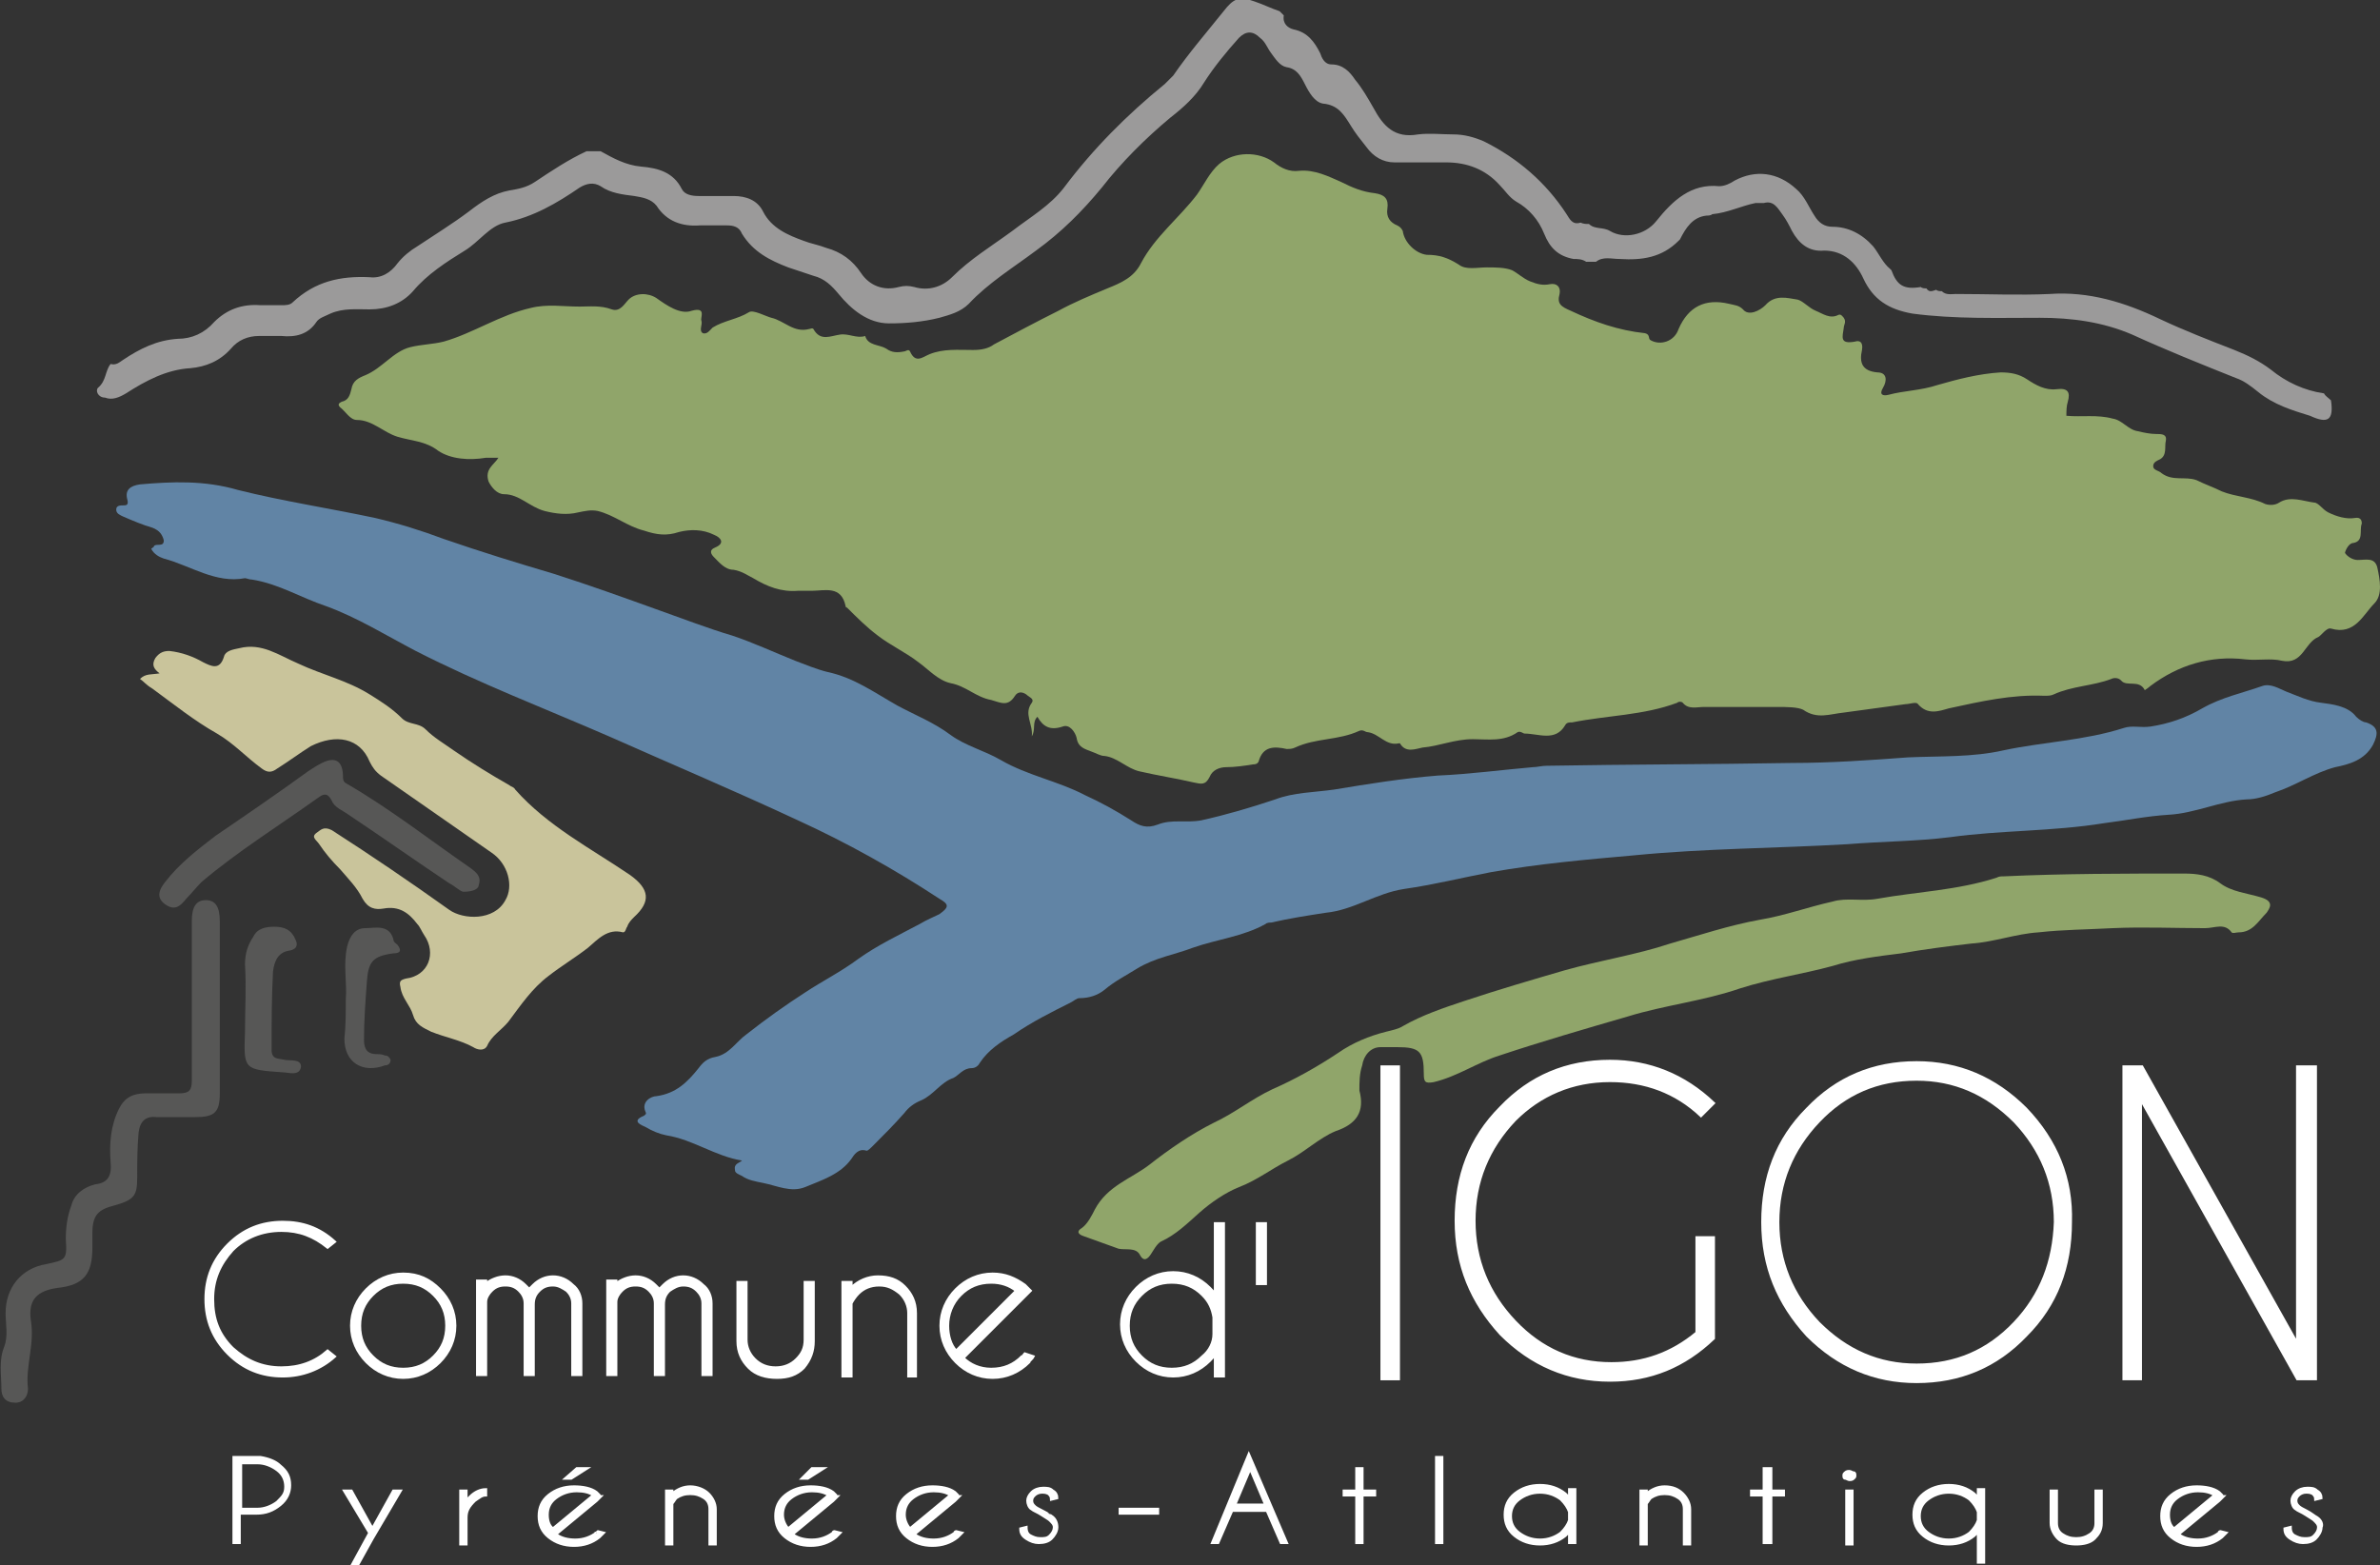 <?xml version="1.0" encoding="utf-8"?>
<!-- Generator: Adobe Illustrator 27.0.0, SVG Export Plug-In . SVG Version: 6.00 Build 0)  -->
<svg version="1.1" id="Website_Template" xmlns="http://www.w3.org/2000/svg" xmlns:xlink="http://www.w3.org/1999/xlink" x="0px"
	 y="0px" viewBox="0 0 170 111.8" style="enable-background:new 0 0 170 111.8;" xml:space="preserve">
<rect x="0" y="0" width="170" height="111.8" fill="#333333" stroke="none"/>
<style type="text/css">
	.st0{fill:#222B3E;}
	.st1{fill:#91959F;}
	.st2{fill:#C8CACF;}
	.st3{fill:#11151F;}
	.st4{fill:#E9EAEC;}
	.st5{fill:#CAC1B0;}
	.st6{fill:#E5E0D8;}
	.st7{fill:#F2EFEB;}
	.st8{fill:#656058;}
	.st9{fill:#FAF9F7;}
	.st10{fill:#6184A5;}
	.st11{fill:#B0C2D2;}
	.st12{fill:#D7E0E8;}
	.st13{fill:#304252;}
	.st14{fill:#F0F3F6;}
	.st15{fill:#A6A369;}
	.st16{fill:#D3D1B4;}
	.st17{fill:#E9E8D9;}
	.st18{fill:#535134;}
	.st19{fill:#F6F6F0;}
	.st20{fill:#B77E4B;}
	.st21{fill:#DBBFA5;}
	.st22{fill:#EDDFD2;}
	.st23{fill:#5B3F25;}
	.st24{fill:#F8F2ED;}
	.st25{fill:#873838;}
	.st26{fill:#C39C9C;}
	.st27{fill:#E1CDCD;}
	.st28{fill:#431C1C;}
	.st29{fill:#F3EBEB;}
	.st30{stroke:#000000;stroke-width:0.147;stroke-miterlimit:10;}
	.st31{fill:#565656;}
	.st32{fill:#90A56A;}
	.st33{fill:#C9C49B;}
	.st34{fill:#FFFFFF;}
	.st35{fill:#CCCCCC;}
	.st36{fill:#E6E6E6;}
	.st37{opacity:0.2;fill:#231F20;}
	.st38{fill:#243239;}
	.st39{opacity:0.2;fill:#243239;}
	.st40{opacity:0.2;}
	.st41{opacity:0.5;}
	.st42{clip-path:url(#SVGID_00000047053710644465553210000000996298019576974737_);}
	.st43{fill:#DDB385;}
	.st44{fill:#F7D7B0;}
	.st45{fill:#EDF3F3;}
	.st46{clip-path:url(#SVGID_00000055669092682158962260000006930187999305511851_);}
	.st47{opacity:0.1;}
	.st48{display:none;opacity:0.6;fill:#FFFFFF;}
	.st49{fill:#CDD1D1;}
	
		.st50{fill-rule:evenodd;clip-rule:evenodd;fill:#90A56A;stroke:#222B3E;stroke-width:1.425;stroke-linecap:round;stroke-linejoin:round;stroke-miterlimit:10;}
	
		.st51{fill-rule:evenodd;clip-rule:evenodd;fill:#FEFEFE;stroke:#222B3E;stroke-width:1.425;stroke-linecap:round;stroke-linejoin:round;stroke-miterlimit:10;}
	.st52{fill-rule:evenodd;clip-rule:evenodd;}
	.st53{fill:#C2022E;}
	.st54{fill:#FFFFFF;stroke:#FFFFFF;stroke-width:0.195;stroke-miterlimit:10;}
	.st55{fill:#9B9A9A;}
	.st56{fill:#575756;}
	.st57{fill:#3B5998;}
</style>
<g>
	<g>
		<path class="st54" d="M18.6,104.1h-1.9v6.1h0.4v-2.1h1.2c0.7,0,1.2-0.2,1.7-0.6c0.5-0.4,0.7-0.9,0.7-1.4c0-0.6-0.2-1-0.7-1.4
			C19.7,104.4,19.2,104.2,18.6,104.1z M19.8,107.3c-0.4,0.3-0.9,0.5-1.4,0.5h-1.2v-3.3h1.2c0.5,0,1,0.2,1.4,0.5
			c0.4,0.3,0.6,0.7,0.6,1.2S20.2,106.9,19.8,107.3z"/>
		<polygon class="st54" points="26.6,109.2 25.1,106.5 24.6,106.5 26.4,109.5 25.2,111.7 25.6,111.7 26.6,109.9 26.6,109.9 
			28.6,106.5 28.1,106.5 		"/>
		<path class="st54" d="M33.3,107.2v-0.7h-0.4v3.8h0.4v-1.9c0-0.5,0.2-0.8,0.6-1.2c0.3-0.2,0.5-0.4,0.8-0.4v-0.4
			c-0.4,0-0.8,0.2-1.1,0.5C33.5,107,33.4,107.1,33.3,107.2z"/>
		<path class="st54" d="M42.6,109.5c-0.4,0.3-0.9,0.5-1.5,0.5c-0.5,0-1-0.1-1.4-0.4l2.9-2.4l0.3-0.3c0,0-0.1,0-0.1-0.1
			c-0.1-0.1-0.1-0.1-0.2-0.2c-0.4-0.3-1-0.4-1.6-0.4c-0.7,0-1.3,0.2-1.8,0.6c-0.5,0.4-0.7,0.9-0.7,1.5c0,0.6,0.2,1.1,0.7,1.5
			c0.5,0.4,1.1,0.6,1.8,0.6c0.7,0,1.3-0.2,1.8-0.6c0.1-0.1,0.2-0.2,0.3-0.3l-0.4-0.1C42.7,109.4,42.7,109.4,42.6,109.5z M39.1,108.2
			c0-0.5,0.2-0.9,0.6-1.2s0.9-0.5,1.5-0.5c0.5,0,0.9,0.1,1.2,0.3l-2.9,2.4C39.2,109,39.1,108.6,39.1,108.2z"/>
		<polygon class="st54" points="40.4,105.6 40.8,105.6 41.9,104.9 41.2,104.9 		"/>
		<path class="st54" d="M49.3,106.2c-0.5,0-0.9,0.2-1.3,0.5v-0.2h-0.4v3.8H48v-2.9c0.1-0.1,0.2-0.3,0.3-0.4c0.3-0.2,0.6-0.3,1-0.3
			s0.7,0.1,1,0.3c0.3,0.2,0.4,0.5,0.4,0.8v2.5h0.4v-2.5c0-0.4-0.2-0.8-0.5-1.1S49.8,106.2,49.3,106.2z"/>
		<polygon class="st54" points="57.3,105.6 57.7,105.6 58.8,104.9 58,104.9 		"/>
		<path class="st54" d="M59.5,109.5c-0.4,0.3-0.9,0.5-1.5,0.5c-0.5,0-1-0.1-1.4-0.4l2.9-2.4l0.3-0.3c0,0-0.1,0-0.1-0.1
			c-0.1-0.1-0.1-0.1-0.2-0.2c-0.4-0.3-1-0.4-1.6-0.4c-0.7,0-1.3,0.2-1.8,0.6c-0.5,0.4-0.7,0.9-0.7,1.5c0,0.6,0.2,1.1,0.7,1.5
			c0.5,0.4,1.1,0.6,1.8,0.6c0.7,0,1.3-0.2,1.8-0.6c0.1-0.1,0.2-0.2,0.3-0.3l-0.4-0.1C59.6,109.4,59.5,109.4,59.5,109.5z M55.9,108.2
			c0-0.5,0.2-0.9,0.6-1.2s0.9-0.5,1.5-0.5c0.5,0,0.9,0.1,1.2,0.3l-2.9,2.4C56.1,109,55.9,108.6,55.9,108.2z"/>
		<path class="st54" d="M68.2,109.5c-0.4,0.3-0.9,0.5-1.5,0.5c-0.5,0-1-0.1-1.4-0.4l2.9-2.4l0.3-0.3c0,0-0.1,0-0.1-0.1
			c-0.1-0.1-0.1-0.1-0.2-0.2c-0.4-0.3-1-0.4-1.6-0.4c-0.7,0-1.3,0.2-1.8,0.6c-0.5,0.4-0.7,0.9-0.7,1.5c0,0.6,0.2,1.1,0.7,1.5
			c0.5,0.4,1.1,0.6,1.8,0.6c0.7,0,1.3-0.2,1.8-0.6c0.1-0.1,0.2-0.2,0.3-0.3l-0.4-0.1C68.3,109.4,68.2,109.4,68.2,109.5z M64.6,108.2
			c0-0.5,0.2-0.9,0.6-1.2s0.9-0.5,1.5-0.5c0.5,0,0.9,0.1,1.2,0.3l-2.9,2.4C64.8,109,64.6,108.6,64.6,108.2z"/>
		<path class="st54" d="M74.4,107.9c-0.2-0.1-0.4-0.2-0.5-0.3c-0.1-0.1-0.2-0.2-0.2-0.4c0-0.2,0.1-0.3,0.2-0.4s0.3-0.2,0.5-0.2
			c0.2,0,0.3,0,0.5,0.1c0.1,0.1,0.2,0.2,0.2,0.4l0.4-0.1v0c0-0.2-0.1-0.4-0.3-0.5c-0.2-0.2-0.4-0.2-0.7-0.2c-0.3,0-0.6,0.1-0.8,0.3
			c-0.2,0.2-0.3,0.4-0.3,0.6c0,0.2,0.1,0.5,0.3,0.6c0.1,0.1,0.4,0.2,0.7,0.4c0.3,0.2,0.5,0.3,0.6,0.4c0.2,0.2,0.3,0.3,0.3,0.5
			c0,0.2-0.1,0.4-0.3,0.6s-0.4,0.2-0.7,0.2c-0.3,0-0.5-0.1-0.7-0.2s-0.3-0.3-0.3-0.6l-0.4,0.1c0,0.3,0.1,0.5,0.4,0.7
			s0.6,0.3,0.9,0.3c0.4,0,0.7-0.1,0.9-0.3s0.4-0.5,0.4-0.8c0-0.3-0.1-0.6-0.4-0.8C75.1,108.3,74.8,108.1,74.4,107.9z"/>
		<rect x="80" y="107.8" class="st54" width="2.7" height="0.3"/>
		<path class="st54" d="M86.6,110.2H87l1-2.3h2.5l1,2.3h0.4l-2.7-6.3L86.6,110.2z M88.2,107.5l1.1-2.6l1.1,2.6H88.2z"/>
		<polygon class="st54" points="97.3,104.9 96.9,104.9 96.9,106.5 96,106.5 96,106.8 96.9,106.8 96.9,110.2 97.3,110.2 97.3,106.8 
			98.2,106.8 98.2,106.5 97.3,106.5 		"/>
		<rect x="102.6" y="104.1" class="st54" width="0.4" height="6.1"/>
		<path class="st54" d="M112.1,107c-0.1-0.1-0.2-0.2-0.3-0.3c-0.5-0.4-1.1-0.6-1.8-0.6c-0.7,0-1.3,0.2-1.8,0.6
			c-0.5,0.4-0.7,0.9-0.7,1.5c0,0.6,0.2,1.1,0.7,1.5c0.5,0.4,1.1,0.6,1.8,0.6c0.7,0,1.3-0.2,1.8-0.6c0.1-0.1,0.2-0.2,0.3-0.3v0.8h0.4
			v-3.8h-0.4V107z M112.1,108.6c-0.1,0.3-0.3,0.6-0.6,0.9c-0.4,0.3-0.9,0.5-1.5,0.5s-1.1-0.2-1.5-0.5s-0.6-0.7-0.6-1.2
			s0.2-0.9,0.6-1.2c0.4-0.3,0.9-0.5,1.5-0.5s1.1,0.2,1.5,0.5c0.3,0.3,0.5,0.6,0.6,0.9V108.6z"/>
		<path class="st54" d="M118.9,106.2c-0.5,0-0.9,0.2-1.3,0.5v-0.2h-0.4v3.8h0.4v-2.9c0.1-0.1,0.2-0.3,0.3-0.4c0.3-0.2,0.6-0.3,1-0.3
			s0.7,0.1,1,0.3c0.3,0.2,0.4,0.5,0.4,0.8v2.5h0.4v-2.5c0-0.4-0.2-0.8-0.5-1.1S119.5,106.2,118.9,106.2z"/>
		<polygon class="st54" points="126.5,104.9 126,104.9 126,106.5 125.1,106.5 125.1,106.8 126,106.8 126,110.2 126.5,110.2 
			126.5,106.8 127.4,106.8 127.4,106.5 126.5,106.5 		"/>
		<rect x="131.9" y="106.5" class="st54" width="0.4" height="3.8"/>
		<path class="st54" d="M132.1,105.1c-0.1,0-0.2,0-0.3,0.1s-0.1,0.1-0.1,0.2c0,0.1,0,0.2,0.1,0.2s0.2,0.1,0.3,0.1
			c0.1,0,0.2,0,0.3-0.1s0.1-0.1,0.1-0.2c0-0.1,0-0.2-0.1-0.2S132.2,105.1,132.1,105.1z"/>
		<path class="st54" d="M141.3,107c-0.1-0.1-0.2-0.2-0.3-0.3c-0.5-0.4-1.1-0.6-1.8-0.6c-0.7,0-1.3,0.2-1.8,0.6
			c-0.5,0.4-0.7,0.9-0.7,1.5c0,0.6,0.2,1.1,0.7,1.5c0.5,0.4,1.1,0.6,1.8,0.6c0.7,0,1.3-0.2,1.8-0.6c0.1-0.1,0.2-0.2,0.3-0.3v2.2h0.4
			v-5.2h-0.4V107z M141.3,108.6c-0.1,0.3-0.3,0.6-0.6,0.9c-0.4,0.3-0.9,0.5-1.5,0.5c-0.6,0-1.1-0.2-1.5-0.5
			c-0.4-0.3-0.6-0.7-0.6-1.2s0.2-0.9,0.6-1.2c0.4-0.3,0.9-0.5,1.5-0.5c0.6,0,1.1,0.2,1.5,0.5c0.3,0.3,0.5,0.6,0.6,0.9V108.6z"/>
		<path class="st54" d="M149.7,108.8c0,0.3-0.1,0.6-0.4,0.8c-0.3,0.2-0.6,0.3-1,0.3c-0.4,0-0.7-0.1-1-0.3c-0.3-0.2-0.4-0.5-0.4-0.8
			v-2.3h-0.4v2.3c0,0.4,0.2,0.8,0.5,1.1c0.3,0.3,0.8,0.4,1.3,0.4c0.5,0,1-0.1,1.3-0.4c0.3-0.3,0.5-0.6,0.5-1.1v-2.3h-0.4V108.8z"/>
		<path class="st54" d="M158.5,109.5c-0.4,0.3-0.9,0.5-1.5,0.5c-0.5,0-1-0.1-1.4-0.4l2.9-2.4l0.3-0.3c0,0-0.1,0-0.1-0.1
			c-0.1-0.1-0.1-0.1-0.2-0.2c-0.4-0.3-1-0.4-1.6-0.4c-0.7,0-1.3,0.2-1.8,0.6c-0.5,0.4-0.7,0.9-0.7,1.5c0,0.6,0.2,1.1,0.7,1.5
			c0.5,0.4,1.1,0.6,1.8,0.6c0.7,0,1.3-0.2,1.8-0.6c0.1-0.1,0.2-0.2,0.3-0.3l-0.4-0.1C158.6,109.4,158.5,109.4,158.5,109.5z
			 M154.9,108.2c0-0.5,0.2-0.9,0.6-1.2s0.9-0.5,1.5-0.5c0.5,0,0.9,0.1,1.2,0.3l-2.9,2.4C155,109,154.9,108.6,154.9,108.2z"/>
		<path class="st54" d="M165.5,108.4c-0.2-0.1-0.4-0.3-0.8-0.5c-0.2-0.1-0.4-0.2-0.5-0.3c-0.1-0.1-0.2-0.2-0.2-0.4
			c0-0.2,0.1-0.3,0.2-0.4s0.3-0.2,0.5-0.2c0.2,0,0.3,0,0.5,0.1c0.1,0.1,0.2,0.2,0.2,0.4l0.4-0.1v0c0-0.2-0.1-0.4-0.3-0.5
			c-0.2-0.2-0.4-0.2-0.7-0.2c-0.3,0-0.6,0.1-0.8,0.3c-0.2,0.2-0.3,0.4-0.3,0.6c0,0.2,0.1,0.5,0.3,0.6c0.1,0.1,0.4,0.2,0.7,0.4
			c0.3,0.2,0.5,0.3,0.6,0.4c0.2,0.2,0.3,0.3,0.3,0.5c0,0.2-0.1,0.4-0.3,0.6s-0.4,0.2-0.7,0.2c-0.3,0-0.5-0.1-0.7-0.2
			s-0.3-0.3-0.3-0.6l-0.4,0.1c0,0.3,0.1,0.5,0.4,0.7s0.6,0.3,0.9,0.3c0.4,0,0.7-0.1,0.9-0.3s0.4-0.5,0.4-0.8
			C165.9,108.9,165.8,108.6,165.5,108.4z"/>
		<path class="st54" d="M20.1,87.9c1.3,0,2.3,0.4,3.3,1.2l0.5-0.4c-1.1-1-2.3-1.4-3.7-1.4c-1.5,0-2.8,0.5-3.9,1.6
			c-1.1,1.1-1.6,2.4-1.6,3.9c0,1.5,0.5,2.8,1.6,3.9c1.1,1.1,2.4,1.6,3.9,1.6c1.4,0,2.7-0.5,3.7-1.4l-0.5-0.4c-0.9,0.8-2,1.2-3.3,1.2
			c-1.4,0-2.5-0.5-3.5-1.4c-1-1-1.4-2.1-1.4-3.5c0-1.4,0.5-2.5,1.4-3.5C17.5,88.4,18.7,87.9,20.1,87.9z"/>
		<path class="st54" d="M28.8,91c-1,0-1.9,0.4-2.6,1.1c-0.7,0.7-1.1,1.6-1.1,2.6c0,1,0.4,1.9,1.1,2.6c0.7,0.7,1.6,1.1,2.6,1.1
			c1,0,1.9-0.4,2.6-1.1s1.1-1.6,1.1-2.6c0-1-0.4-1.9-1.1-2.6C30.7,91.4,29.9,91,28.8,91z M31,96.9c-0.6,0.6-1.3,0.9-2.2,0.9
			c-0.9,0-1.6-0.3-2.2-0.9s-0.9-1.3-0.9-2.2s0.3-1.6,0.9-2.2s1.3-0.9,2.2-0.9c0.9,0,1.6,0.3,2.2,0.9s0.9,1.3,0.9,2.2
			S31.6,96.3,31,96.9z"/>
		<path class="st54" d="M40.5,92.2c0.2,0.2,0.4,0.5,0.4,0.9h0v5.1h0.6v-5.1c0-0.5-0.2-1-0.6-1.3c-0.4-0.4-0.9-0.6-1.4-0.6
			s-1,0.2-1.4,0.6c-0.1,0.1-0.2,0.2-0.3,0.3c-0.1-0.1-0.2-0.2-0.3-0.3c-0.4-0.4-0.9-0.6-1.4-0.6c-0.5,0-1,0.2-1.4,0.5v-0.2h-0.6v6.7
			h0.6v-5.2c0-0.3,0.2-0.6,0.4-0.8c0.3-0.3,0.6-0.4,1-0.4s0.7,0.1,1,0.4c0.2,0.2,0.4,0.5,0.4,0.9h0v5.1h0.6v-5c0-0.4,0.1-0.7,0.4-1
			c0.3-0.3,0.6-0.4,1-0.4S40.2,92,40.5,92.2z"/>
		<path class="st54" d="M48.8,91.8c0.4,0,0.7,0.1,1,0.4c0.2,0.2,0.4,0.5,0.4,0.9h0v5.1h0.6v-5.1c0-0.5-0.2-1-0.6-1.3
			c-0.4-0.4-0.9-0.6-1.4-0.6s-1,0.2-1.4,0.6c-0.1,0.1-0.2,0.2-0.3,0.3c-0.1-0.1-0.2-0.2-0.3-0.3c-0.4-0.4-0.9-0.6-1.4-0.6
			c-0.5,0-1,0.2-1.4,0.5v-0.2h-0.6v6.7h0.6v-5.2c0-0.3,0.2-0.6,0.4-0.8c0.3-0.3,0.6-0.4,1-0.4s0.7,0.1,1,0.4
			c0.2,0.2,0.4,0.5,0.4,0.9h0v5.1h0.6v-5c0-0.4,0.1-0.7,0.4-1C48.1,92,48.4,91.8,48.8,91.8z"/>
		<path class="st54" d="M58.1,95.8v-4.2h-0.6v4.1c0,0.6-0.2,1-0.6,1.4c-0.4,0.4-0.9,0.6-1.5,0.6c-0.6,0-1.1-0.2-1.5-0.6
			c-0.4-0.4-0.6-0.9-0.6-1.4v-4.1h-0.6v4.2c0,0.8,0.3,1.4,0.8,1.9c0.5,0.5,1.2,0.7,2,0.7c0.8,0,1.4-0.2,1.9-0.7
			C57.9,97.1,58.1,96.5,58.1,95.8z"/>
		<path class="st54" d="M64.8,98.3h0.6v-4.5c0-0.8-0.3-1.4-0.8-1.9c-0.5-0.5-1.1-0.7-1.9-0.7c-0.7,0-1.4,0.3-1.9,0.8v-0.4h-0.6v6.7
			h0.6v-5.2c0.1-0.2,0.3-0.5,0.5-0.7c0.4-0.4,0.9-0.6,1.5-0.6s1,0.2,1.5,0.6c0.4,0.4,0.6,0.9,0.6,1.4V98.3z"/>
		<path class="st54" d="M73.8,96.9l-0.6-0.2c-0.1,0.1-0.1,0.2-0.2,0.2c-0.6,0.6-1.3,0.9-2.2,0.9c-0.8,0-1.5-0.3-2-0.8l4.3-4.3
			l0.5-0.5c0,0-0.1-0.1-0.1-0.1c-0.1-0.1-0.2-0.2-0.3-0.3c-0.7-0.5-1.4-0.8-2.3-0.8c-1,0-1.9,0.4-2.6,1.1c-0.7,0.7-1.1,1.6-1.1,2.6
			c0,1,0.4,1.9,1.1,2.6c0.7,0.7,1.6,1.1,2.6,1.1c1,0,1.9-0.4,2.6-1.1C73.5,97.2,73.7,97.1,73.8,96.9z M67.7,94.7
			c0-0.8,0.3-1.6,0.9-2.2c0.6-0.6,1.3-0.9,2.2-0.9c0.7,0,1.3,0.2,1.8,0.6l-4.3,4.3C67.9,96.1,67.7,95.4,67.7,94.7z"/>
		<path class="st54" d="M86.8,98.3h0.6V87.4h-0.6v5.1c-0.1-0.2-0.2-0.3-0.4-0.5c-0.7-0.7-1.6-1.1-2.6-1.1c-1,0-1.9,0.4-2.6,1.1
			c-0.7,0.7-1.1,1.6-1.1,2.6c0,1,0.4,1.9,1.1,2.6c0.7,0.7,1.6,1.1,2.6,1.1c1,0,1.9-0.4,2.6-1.1c0.1-0.1,0.3-0.3,0.4-0.5V98.3z
			 M85.9,96.9c-0.6,0.6-1.3,0.9-2.2,0.9c-0.9,0-1.6-0.3-2.2-0.9s-0.9-1.3-0.9-2.2s0.3-1.6,0.9-2.2s1.3-0.9,2.2-0.9
			c0.9,0,1.6,0.3,2.2,0.9c0.5,0.5,0.7,1,0.8,1.6v1.2C86.7,95.9,86.4,96.5,85.9,96.9z"/>
		<rect x="98.7" y="76.2" class="st54" width="1.2" height="22.3"/>
		<path class="st54" d="M115,77.2c2.5,0,4.7,0.8,6.5,2.5l0.9-0.9c-2.1-2-4.6-3-7.4-3c-3.1,0-5.7,1.1-7.8,3.3
			c-2.2,2.2-3.2,4.9-3.2,8.1c0,3.2,1.1,5.8,3.2,8.1c2.2,2.2,4.8,3.3,7.8,3.3c2.9,0,5.3-1,7.4-3v-7.2h-1.2v6.8
			c-1.8,1.5-3.8,2.2-6.1,2.2c-2.7,0-5-1-6.9-3c-1.9-2-2.9-4.4-2.9-7.2c0-2.8,1-5.2,2.9-7.2C110,78.2,112.3,77.2,115,77.2z"/>
		<path class="st54" d="M144.7,79.2c-2.2-2.2-4.8-3.3-7.8-3.3c-3.1,0-5.7,1.1-7.8,3.3c-2.2,2.2-3.2,4.9-3.2,8.1
			c0,3.2,1.1,5.8,3.2,8.1c2.2,2.2,4.8,3.3,7.8,3.3c3.1,0,5.7-1.1,7.8-3.3c2.2-2.2,3.2-4.9,3.2-8.1C148,84.2,146.9,81.5,144.7,79.2z
			 M143.9,94.5c-1.9,2-4.2,3-7,3c-2.7,0-5-1-7-3c-1.9-2-2.9-4.4-2.9-7.2c0-2.8,1-5.2,2.9-7.2c1.9-2,4.2-3,7-3c2.7,0,5,1,7,3
			c1.9,2,2.9,4.4,2.9,7.2C146.7,90.1,145.8,92.5,143.9,94.5z"/>
		<polygon class="st54" points="165.4,98.5 165.4,76.2 164.1,76.2 164.1,96 153,76.2 151.7,76.2 151.7,98.5 152.9,98.5 152.9,78.5 
			164.1,98.5 		"/>
		<rect x="89.8" y="87.4" class="st54" width="0.6" height="4.3"/>
	</g>
	<g>
		<path class="st55" d="M166.5,28.6c-0.2-0.2-0.4-0.3-0.5-0.5c-1.4-0.2-2.7-0.8-3.8-1.7c-0.8-0.6-1.6-1-2.6-1.4
			c-1.8-0.7-3.6-1.4-5.3-2.2c-2.5-1.2-5.1-2-7.9-1.8c-2.2,0.1-4.4,0-6.7,0c-0.3,0-0.7,0.1-1-0.2c-0.1,0-0.3,0-0.4-0.1
			c-0.3,0.1-0.5,0.2-0.7-0.1c-0.1,0-0.3,0-0.4-0.1c-1.2,0.2-1.7-0.1-2.1-1.2c0,0-0.1-0.1-0.1-0.1c-0.5-0.4-0.8-1.1-1.2-1.6
			c-0.8-0.9-1.8-1.4-2.9-1.4c-0.6,0-1-0.3-1.3-0.8c-0.4-0.6-0.7-1.4-1.3-1.9c-1.3-1.2-2.9-1.4-4.4-0.6c-0.3,0.2-0.7,0.4-1.1,0.4
			c-2-0.2-3.3,1-4.5,2.5c-0.8,1-2.3,1.3-3.3,0.7c-0.5-0.3-1.1-0.1-1.5-0.5c-0.2,0-0.4,0-0.6-0.1c-0.6,0.2-0.8-0.3-1-0.6
			c-1.5-2.3-3.5-4-5.9-5.2c-0.7-0.3-1.4-0.5-2.2-0.5c-0.8,0-1.7-0.1-2.5,0c-1.7,0.3-2.5-0.6-3.2-1.9c-0.4-0.7-0.8-1.4-1.3-2
			c-0.4-0.6-0.9-1.1-1.7-1.1c-0.5,0-0.7-0.5-0.8-0.8c-0.4-0.8-0.9-1.5-1.9-1.7c-0.4-0.1-0.8-0.4-0.7-1c-0.1-0.1-0.2-0.2-0.3-0.3
			c-0.6-0.2-1.2-0.5-1.8-0.7c-1.1-0.4-1.5-0.2-2.2,0.7c-1.2,1.5-2.5,3-3.6,4.6c-0.2,0.2-0.4,0.4-0.6,0.6c-2.7,2.2-5.1,4.6-7.2,7.4
			c-1,1.3-2.4,2.1-3.7,3.1c-1.5,1.1-3,2-4.3,3.3c-0.7,0.7-1.7,1-2.7,0.7c-0.4-0.1-0.7-0.1-1.1,0c-1.1,0.3-2.1-0.1-2.7-1
			c-0.6-0.9-1.4-1.5-2.5-1.8c-0.5-0.2-1.1-0.3-1.6-0.5c-1.1-0.4-2.3-0.9-2.9-2.1c-0.4-0.8-1.2-1.1-2.1-1.1c-0.8,0-1.7,0-2.5,0
			c-0.5,0-1-0.1-1.2-0.5c-0.6-1.2-1.7-1.5-2.9-1.6c-1.1-0.1-2-0.6-2.9-1.1c-0.3,0-0.7,0-1,0c-1.3,0.6-2.5,1.4-3.7,2.2
			c-0.6,0.4-1.2,0.5-1.8,0.6c-1.1,0.2-2,0.8-2.9,1.5c-1.2,0.9-2.5,1.7-3.7,2.5c-0.5,0.3-1,0.7-1.4,1.2c-0.5,0.7-1.2,1.1-2,1
			c-2.1-0.1-3.9,0.3-5.5,1.8c-0.2,0.2-0.5,0.2-0.8,0.2c-0.5,0-1,0-1.5,0c-1.3-0.1-2.4,0.3-3.3,1.2c-0.7,0.8-1.6,1.2-2.6,1.2
			c-1.5,0.1-2.7,0.7-3.9,1.5c-0.3,0.2-0.5,0.4-0.9,0.3c-0.4,0.5-0.3,1.2-0.9,1.7c-0.2,0.2,0,0.7,0.5,0.7C8,28.6,8.5,28.4,9,28.1
			c1.4-0.9,2.9-1.7,4.6-1.8c1.1-0.1,2.1-0.5,2.9-1.4c0.5-0.6,1.2-0.9,2-0.9c0.5,0,1.1,0,1.6,0c1,0.1,1.9-0.1,2.5-1
			c0.2-0.3,0.6-0.4,1-0.6c0.9-0.4,1.9-0.3,2.8-0.3c1.2,0,2.3-0.4,3.1-1.3c1-1.2,2.4-2.1,3.7-2.9c1-0.6,1.8-1.8,2.9-2
			c2-0.4,3.7-1.4,5.3-2.5c0.5-0.3,1-0.4,1.5-0.1c0.7,0.5,1.6,0.6,2.4,0.7c0.6,0.1,1.2,0.2,1.6,0.7c0.7,1.1,1.8,1.5,3.1,1.4
			c0.6,0,1.2,0,1.9,0c0.5,0,0.9,0.1,1.1,0.6c0.8,1.3,2,1.9,3.3,2.4c0.6,0.2,1.2,0.4,1.8,0.6c0.8,0.2,1.3,0.7,1.8,1.3
			c0.9,1.1,2.1,2.1,3.6,2.1c1.2,0,2.4-0.1,3.6-0.4c0.7-0.2,1.5-0.4,2.1-1c1.4-1.5,3.2-2.6,4.8-3.8c1.8-1.3,3.3-2.8,4.7-4.5
			c1.4-1.8,3.1-3.5,4.9-5c0.9-0.7,1.8-1.5,2.4-2.5c0.7-1.1,1.6-2.2,2.5-3.2C89,2.2,89.5,2.2,90,2.7c0.4,0.3,0.5,0.7,0.8,1.1
			c0.3,0.4,0.6,0.9,1.1,1c0.7,0.1,1,0.6,1.3,1.2c0.3,0.6,0.7,1.3,1.3,1.4C95.6,7.5,96,8.2,96.5,9c0.3,0.5,0.7,1,1.1,1.5
			c0.5,0.7,1.2,1.1,2,1.1c1.2,0,2.4,0,3.7,0c1.5,0,2.8,0.5,3.8,1.6c0.4,0.4,0.7,0.9,1.2,1.2c0.9,0.5,1.6,1.3,2,2.3
			c0.4,1,1,1.6,2.1,1.8c0.3,0,0.6,0,0.9,0.2c0.2,0,0.5,0,0.7,0c0.5-0.4,1.1-0.2,1.7-0.2c1.6,0.1,3-0.1,4.2-1.3c0,0,0.1-0.1,0.1-0.1
			c0.4-0.8,0.9-1.6,1.9-1.7c0.1,0,0.3,0,0.4-0.1c1.1-0.1,2.1-0.6,3.1-0.8c0.2,0,0.4,0,0.6,0c0.7-0.2,1,0.4,1.3,0.8
			c0.3,0.4,0.5,0.8,0.7,1.2c0.5,0.9,1.2,1.5,2.3,1.4c1.4,0,2.3,0.9,2.8,2c0.7,1.5,1.8,2.2,3.5,2.5c3,0.4,6.1,0.3,9.1,0.3
			c2.3,0,4.5,0.3,6.6,1.2c2.4,1.1,4.9,2.1,7.4,3.1c0.6,0.2,1.1,0.6,1.6,1c1.1,0.9,2.4,1.3,3.7,1.7C166.3,30.3,166.7,30,166.5,28.6z"
			/>
		<path class="st10" d="M53,82.9c-1.9-0.3-3.5-1.5-5.4-1.8c-0.5-0.1-1-0.3-1.5-0.6c-0.2-0.1-1.1-0.4-0.1-0.8
			c0.1-0.1,0.2-0.1,0.1-0.3c-0.3-0.7,0.4-1.1,0.8-1.1c1.4-0.2,2.2-1,3-2c0.3-0.4,0.6-0.7,1.2-0.8c1-0.2,1.5-1.1,2.2-1.6
			c1.4-1.1,2.8-2.1,4.2-3c1.2-0.8,2.6-1.5,3.8-2.4c1.4-1,2.9-1.7,4.4-2.5c0.5-0.3,1-0.5,1.4-0.7c0.7-0.5,0.7-0.7,0-1.1
			c-3.2-2.1-6.6-4-10.1-5.6c-4.5-2.1-9-4-13.5-6c-4.6-2-9.3-3.8-13.8-6.1c-2.1-1.1-4.2-2.4-6.4-3.2c-1.8-0.6-3.4-1.6-5.3-1.9
			c-0.2,0-0.4-0.1-0.5-0.1c-2.1,0.4-3.9-0.9-5.8-1.4c-0.3-0.1-0.7-0.3-0.9-0.7c0.1-0.1,0.2-0.1,0.2-0.2c0.2-0.2,0.7,0.1,0.7-0.4
			c-0.1-0.4-0.3-0.7-0.8-0.9c-0.7-0.2-1.4-0.5-2.1-0.8c-0.2-0.1-0.5-0.2-0.5-0.5c0-0.3,0.3-0.3,0.5-0.3c0.2,0,0.4,0,0.3-0.4
			c-0.2-0.7,0.2-1,0.9-1.1c2.3-0.2,4.6-0.3,7,0.4c3.2,0.8,6.5,1.3,9.8,2c1.7,0.4,3.3,0.9,4.9,1.5c2.6,0.9,5.2,1.7,7.9,2.5
			c2.5,0.8,5,1.7,7.5,2.6c1.7,0.6,3.5,1.3,5.2,1.8c1.5,0.5,3,1.2,4.5,1.8c0.8,0.3,1.5,0.6,2.3,0.8c1.9,0.4,3.4,1.5,5,2.4
			c1.3,0.7,2.6,1.2,3.8,2.1c1.1,0.8,2.4,1.1,3.6,1.8c1.9,1.1,4.1,1.5,6,2.5c1.1,0.5,2.2,1.1,3.3,1.8c0.6,0.4,1.1,0.6,1.9,0.3
			c1-0.4,2-0.1,3.1-0.3c1.8-0.4,3.5-0.9,5.3-1.5c1.3-0.5,2.8-0.5,4.2-0.7c2.4-0.4,4.9-0.8,7.4-1c2.3-0.1,4.5-0.4,6.8-0.6
			c0.3,0,0.6-0.1,1-0.1c5.8-0.1,11.7-0.1,17.5-0.2c2.8,0,5.6-0.2,8.3-0.4c2.3-0.1,4.6,0,6.8-0.5c2.8-0.6,5.8-0.7,8.6-1.6
			c0.6-0.2,1.2,0,1.9-0.1c1.3-0.2,2.5-0.6,3.7-1.3c1.4-0.8,2.9-1.1,4.3-1.6c0.6-0.2,1.2,0.2,1.7,0.4c0.8,0.3,1.6,0.7,2.5,0.8
			c0.7,0.1,1.9,0.2,2.5,1c0.2,0.2,0.5,0.4,0.7,0.4c0.9,0.3,0.9,0.8,0.5,1.6c-0.6,1.1-1.7,1.4-2.7,1.6c-1.5,0.4-2.8,1.3-4.3,1.8
			c-0.7,0.3-1.4,0.5-2,0.5c-1.9,0.1-3.7,1-5.6,1.1c-1.6,0.1-3,0.4-4.6,0.6c-3.7,0.6-7.4,0.5-11,1c-2.4,0.3-4.8,0.3-7.3,0.5
			c-5.1,0.3-10.2,0.3-15.3,0.8c-3.4,0.3-6.8,0.6-10.2,1.2c-2.1,0.4-4.1,0.9-6.2,1.2c-2,0.3-3.6,1.5-5.6,1.7
			c-1.3,0.2-2.6,0.4-3.9,0.7c-0.1,0-0.3,0-0.4,0.1c-1.6,0.9-3.5,1.1-5.2,1.7c-1.3,0.5-2.7,0.7-4,1.5c-0.8,0.5-1.6,0.9-2.3,1.5
			c-0.5,0.4-1.1,0.6-1.8,0.6c-0.2,0-0.4,0.2-0.6,0.3c-1.4,0.7-2.8,1.4-4.1,2.3c-0.9,0.5-1.8,1.1-2.4,2c-0.1,0.2-0.3,0.4-0.6,0.4
			c-0.6,0-0.9,0.5-1.3,0.7c-0.9,0.3-1.4,1.2-2.3,1.6c-0.5,0.2-0.9,0.5-1.2,0.9c-0.7,0.8-1.5,1.6-2.3,2.4c-0.1,0.1-0.3,0.3-0.4,0.3
			c-0.6-0.2-0.9,0.3-1.1,0.6c-0.8,1.1-2.1,1.5-3.3,2c-1,0.4-2-0.1-3-0.3c-0.5-0.1-1.1-0.2-1.5-0.5c-0.2-0.1-0.5-0.2-0.5-0.4
			C52.4,83.1,52.8,83.1,53,82.9z"/>
		<g>
			<path class="st32" d="M35.6,32.7c-0.4,0-0.6,0-0.9,0c-1.2,0.2-2.5,0.1-3.4-0.5c-0.9-0.7-1.9-0.7-2.9-1c-1-0.3-1.8-1.2-2.9-1.2
				c-0.5,0-0.8-0.6-1.2-0.9c-0.2-0.2-0.1-0.3,0.1-0.4c0.5-0.1,0.6-0.5,0.7-0.9c0.1-0.6,0.5-0.8,1-1c1.2-0.5,2-1.7,3.2-2
				c0.8-0.2,1.6-0.2,2.4-0.4c2.1-0.6,4-1.9,6.2-2.4c1.2-0.3,2.3-0.1,3.5-0.1c0.7,0,1.5-0.1,2.3,0.2c0.6,0.2,0.9-0.4,1.2-0.7
				c0.5-0.5,1.4-0.5,2-0.1c0.7,0.5,1.7,1.2,2.5,0.9c1.1-0.3,0.6,0.5,0.7,0.7c0.1,0.3-0.2,0.7,0.1,0.9c0.3,0.1,0.5-0.2,0.7-0.4
				c0.8-0.5,1.8-0.6,2.6-1.1c0.3-0.2,1.2,0.3,1.6,0.4c0.9,0.2,1.6,1.1,2.7,0.8c0.1,0,0.2-0.1,0.3,0c0.5,0.9,1.2,0.5,1.9,0.4
				c0.6-0.1,1.2,0.3,1.8,0.1c0.2,0.7,1,0.6,1.5,0.9c0.4,0.3,0.8,0.3,1.3,0.2c0.1,0,0.3-0.2,0.4,0c0.4,0.9,0.9,0.4,1.4,0.2
				c1-0.4,2-0.3,3.1-0.3c0.6,0,1.1-0.1,1.5-0.4c1.5-0.8,3-1.6,4.6-2.4c1.1-0.6,2.3-1.1,3.5-1.6c1-0.4,1.9-0.8,2.4-1.8
				c1-1.9,2.7-3.2,4-4.9c0.5-0.7,0.9-1.6,1.6-2.2c1.1-0.9,2.8-0.9,3.9-0.1c0.5,0.4,1.1,0.7,1.8,0.6c1.1-0.1,2.1,0.4,3,0.8
				c0.8,0.4,1.5,0.7,2.4,0.8c0.7,0.1,1,0.4,0.9,1.1c-0.1,0.6,0.2,1,0.7,1.2c0.2,0.1,0.3,0.2,0.4,0.4c0.1,0.8,0.9,1.6,1.7,1.7
				c0.9,0,1.5,0.2,2.3,0.7c0.5,0.4,1.3,0.2,2,0.2c0.6,0,1.3,0,1.8,0.2c0.4,0.2,0.8,0.6,1.3,0.8c0.5,0.2,0.9,0.3,1.4,0.2
				c0.5-0.1,0.8,0.2,0.7,0.7c-0.2,0.7,0.1,0.9,0.8,1.2c1.7,0.8,3.4,1.4,5.3,1.6c0.4,0.1,0.2,0.4,0.4,0.5c0.7,0.4,1.7,0.1,2-0.8
				c0.7-1.6,1.9-2.2,3.6-1.8c0.4,0.1,0.7,0.1,1,0.4c0.4,0.5,1.2,0.1,1.6-0.3c0.7-0.8,1.6-0.5,2.3-0.4c0.4,0.1,0.8,0.6,1.3,0.8
				c0.5,0.2,1,0.6,1.6,0.3c0.2-0.1,0.3,0.1,0.4,0.2c0.2,0.3,0,0.5,0,0.7c-0.1,0.7-0.3,1.2,0.8,1c0.3-0.1,0.6,0,0.5,0.6
				c-0.2,0.9,0,1.5,1.1,1.6c0.7,0,0.7,0.6,0.4,1.1c-0.3,0.5,0,0.6,0.4,0.5c1.1-0.3,2.3-0.3,3.5-0.7c1.4-0.4,2.9-0.8,4.5-0.9
				c0.7,0,1.3,0.1,1.9,0.5c0.6,0.4,1.3,0.8,2.1,0.7c0.8-0.1,1,0.2,0.8,0.9c-0.1,0.3-0.1,0.7-0.1,1c1.1,0.1,2.2-0.1,3.3,0.2
				c0.7,0.1,1.1,0.8,1.8,0.9c0.4,0.1,0.9,0.2,1.3,0.2c0.4,0,0.8,0,0.7,0.5c-0.1,0.4,0.1,1-0.4,1.3c-0.2,0.1-0.5,0.2-0.5,0.5
				c0,0.3,0.4,0.3,0.6,0.5c0.8,0.6,1.7,0.2,2.5,0.5c0.6,0.3,1.2,0.5,1.8,0.8c1,0.4,2.1,0.4,3.1,0.9c0.3,0.1,0.7,0.1,1-0.1
				c0.8-0.5,1.7-0.1,2.5,0c0.3,0,0.6,0.5,1,0.7c0.6,0.3,1.3,0.5,1.9,0.4c0.5-0.1,0.5,0.3,0.5,0.4c-0.2,0.5,0.2,1.3-0.7,1.4
				c-0.3,0.1-0.5,0.6-0.5,0.7c0.2,0.3,0.6,0.5,0.9,0.5c0.6,0,1.2-0.2,1.4,0.5c0.2,0.9,0.4,2-0.2,2.6c-0.8,0.8-1.4,2.3-3.1,1.8
				c-0.3-0.1-0.7,0.5-0.9,0.6c-1,0.4-1.1,2-2.6,1.7c-0.8-0.2-1.7,0-2.6-0.1c-2.5-0.3-4.8,0.4-6.8,1.9c-0.1,0.1-0.4,0.3-0.4,0.3
				c-0.4-0.8-1.3-0.2-1.7-0.7c-0.2-0.2-0.5-0.2-0.7-0.1c-1.3,0.5-2.8,0.5-4.1,1.1c-0.2,0.1-0.4,0.1-0.7,0.1
				c-2.3-0.1-4.5,0.4-6.8,0.9c-0.7,0.2-1.5,0.5-2.2-0.3c-0.1-0.2-0.6,0-0.9,0c-1.5,0.2-2.9,0.4-4.4,0.6c-1,0.1-1.9,0.5-2.9-0.2
				c-0.4-0.2-1.2-0.2-1.8-0.2c-1.8,0-3.6,0-5.3,0c-0.5,0-1.1,0.2-1.5-0.3c-0.1-0.1-0.3-0.1-0.4,0c-2.4,0.9-5,0.9-7.5,1.4
				c-0.2,0-0.4,0-0.5,0.2c-0.7,1.2-1.9,0.6-2.9,0.6c-0.1,0-0.3-0.2-0.5-0.1c-1,0.7-2.1,0.5-3.2,0.5c-1.3,0-2.4,0.5-3.6,0.6
				c-0.5,0.1-1.2,0.4-1.6-0.3c0,0-0.1,0-0.1,0c-0.9,0.2-1.4-0.7-2.2-0.8c-0.2,0-0.3-0.2-0.6-0.1c-1.5,0.7-3.1,0.5-4.6,1.2
				c-0.2,0.1-0.4,0.1-0.6,0.1c-0.9-0.2-1.7-0.2-2,0.9c-0.1,0.2-0.3,0.2-0.4,0.2c-0.6,0.1-1.3,0.2-1.9,0.2c-0.5,0-1,0.2-1.2,0.7
				c-0.3,0.6-0.6,0.5-1.1,0.4c-1.3-0.3-2.6-0.5-3.9-0.8c-0.9-0.2-1.6-1-2.5-1.1c-0.3,0-0.6-0.2-0.9-0.3c-0.5-0.2-1-0.3-1.1-1
				c-0.1-0.4-0.5-1-1-0.8c-0.9,0.3-1.4,0-1.8-0.7c-0.4,0.4-0.1,0.9-0.4,1.4c0.1-0.9-0.6-1.6,0-2.4c0.2-0.3-0.2-0.4-0.4-0.6
				c-0.3-0.2-0.6-0.2-0.8,0.1c-0.5,0.8-1,0.5-1.7,0.3c-1.1-0.2-1.8-1-2.9-1.2c-0.9-0.2-1.6-1-2.3-1.5c-0.9-0.7-2-1.2-2.9-1.9
				c-0.8-0.6-1.5-1.3-2.2-2c0,0-0.1,0-0.1-0.1c-0.3-1.5-1.5-1.1-2.4-1.1c-0.3,0-0.7,0-1,0c-1.2,0.1-2.2-0.3-3.2-0.9
				c-0.4-0.2-0.8-0.5-1.4-0.6c-0.6,0-1-0.5-1.4-0.9c-0.2-0.2-0.4-0.5,0.1-0.7c0.7-0.3,0.4-0.7-0.1-0.9c-0.8-0.4-1.7-0.4-2.5-0.2
				c-0.9,0.3-1.6,0.2-2.5-0.1c-1.2-0.3-2.1-1.1-3.3-1.4c-0.5-0.1-0.9,0-1.4,0.1c-0.8,0.2-1.6,0.1-2.4-0.1c-1.1-0.3-1.8-1.2-2.9-1.2
				c-0.5,0-0.9-0.5-1.1-0.9C34.6,33.5,35.3,33.2,35.6,32.7z"/>
			<path class="st32" d="M97.1,77.9c0.4,1.5-0.2,2.4-1.7,2.9c-1.2,0.5-2.2,1.5-3.4,2.1c-1.2,0.6-2.2,1.4-3.5,1.9
				c-1,0.4-2,1.1-2.8,1.8c-0.9,0.8-1.7,1.6-2.8,2.1c-0.3,0.2-0.5,0.6-0.7,0.9c-0.2,0.3-0.5,0.6-0.8,0c-0.3-0.5-1-0.3-1.5-0.4
				c-0.8-0.3-1.7-0.6-2.5-0.9c-0.3-0.1-0.6-0.3-0.1-0.6c0.4-0.3,0.7-0.9,0.9-1.3c0.9-1.7,2.6-2.2,3.9-3.2c1.4-1.1,3-2.2,4.6-3
				c1.5-0.7,2.7-1.7,4.2-2.4c1.6-0.7,3.2-1.6,4.7-2.6c1-0.7,2.2-1.2,3.4-1.5c0.4-0.1,0.9-0.2,1.2-0.4c1.4-0.8,2.9-1.3,4.4-1.8
				c2.4-0.8,4.8-1.5,7.2-2.2c2.5-0.7,5.1-1.1,7.5-1.9c2.1-0.6,4.2-1.3,6.4-1.7c1.8-0.3,3.4-0.9,5.2-1.3c1-0.3,2.1,0,3.2-0.2
				c2.8-0.5,5.7-0.6,8.5-1.5c0.2-0.1,0.3-0.1,0.5-0.1c4.3-0.2,8.6-0.2,12.9-0.2c0.9,0,1.8,0.1,2.6,0.7c0.8,0.6,1.9,0.7,2.9,1
				c1,0.3,0.6,0.8,0.4,1.1c-0.6,0.6-1,1.4-2,1.4c-0.2,0-0.4,0.1-0.5,0c-0.5-0.7-1.2-0.3-1.9-0.3c-2.2,0-4.4-0.1-6.6,0
				c-1.8,0.1-3.5,0.1-5.3,0.3c-1.6,0.1-3.2,0.7-4.8,0.8c-1.7,0.2-3.3,0.4-5,0.7c-1.6,0.2-3.3,0.4-4.9,0.9c-2.2,0.6-4.4,0.9-6.6,1.6
				c-2.6,0.9-5.4,1.2-8,2c-3.1,0.9-6.2,1.8-9.2,2.8c-1.6,0.5-3,1.5-4.7,1.9c-0.6,0.1-0.7,0-0.7-0.6c0-1.6-0.3-1.9-1.9-1.9
				c-0.4,0-0.8,0-1.2,0c-0.7,0-1.2,0.6-1.3,1.3C97.1,76.7,97.1,77.3,97.1,77.9z"/>
		</g>
		<path class="st33" d="M10,48.5c0.4-0.4,0.8-0.3,1.4-0.4c-0.4-0.3-0.6-0.6-0.3-1.1c0.3-0.4,0.6-0.5,1-0.5c0.9,0.1,1.7,0.4,2.4,0.8
			c0.6,0.3,1.2,0.6,1.5-0.4c0.1-0.4,0.6-0.5,1.1-0.6c1.6-0.4,2.8,0.5,4.2,1.1c1.7,0.8,3.5,1.2,5.1,2.2c0.8,0.5,1.6,1,2.3,1.7
			c0.5,0.5,1.2,0.3,1.7,0.8c0.6,0.6,1.3,1,2,1.5c1.3,0.9,2.6,1.7,4,2.5c0.1,0.1,0.3,0.1,0.4,0.3c2.3,2.6,5.4,4.2,8.2,6.1
			c1.4,1,1.5,1.9,0.3,3c-0.2,0.2-0.4,0.4-0.5,0.7c-0.1,0.1-0.1,0.4-0.3,0.4c-1.1-0.3-1.8,0.5-2.5,1.1c-0.9,0.7-1.9,1.3-2.8,2
			c-1.2,0.9-2,2.1-2.9,3.3c-0.5,0.6-1.2,1-1.5,1.7c-0.2,0.4-0.7,0.3-1,0.1c-0.9-0.5-2-0.7-3-1.1c-0.6-0.3-1.1-0.5-1.3-1.2
			c-0.2-0.7-0.8-1.2-0.9-2c-0.1-0.4,0-0.5,0.4-0.6c1.6-0.2,2.2-1.8,1.3-3.1c-0.2-0.3-0.3-0.6-0.5-0.8c-0.6-0.8-1.3-1.3-2.4-1.1
			c-0.6,0.1-1.1,0-1.5-0.7c-0.4-0.8-1-1.4-1.6-2.1c-0.6-0.6-1.1-1.2-1.5-1.8c-0.2-0.3-0.6-0.5-0.2-0.8c0.3-0.2,0.5-0.5,1.1-0.2
			c2.8,1.8,5.6,3.7,8.4,5.7c1,0.7,3.2,0.8,4-0.7c0.6-1,0.2-2.6-1-3.4c-2.6-1.8-5.3-3.7-7.9-5.5c-0.4-0.3-0.6-0.6-0.8-1
			c-0.7-1.7-2.4-2-4.2-1.1c-0.8,0.5-1.6,1.1-2.4,1.6c-0.4,0.3-0.7,0.3-1.1,0c-1.1-0.8-2-1.8-3.2-2.5c-1.6-0.9-3.1-2.1-4.6-3.2
			C10.4,48.9,10.3,48.7,10,48.5z"/>
		<g>
			<path class="st56" d="M15.7,71.9c0,2.1,0,4.2,0,6.2c0,1.4-0.4,1.7-1.8,1.7c-0.9,0-1.8,0-2.7,0c-0.8-0.1-1.2,0.3-1.3,1.1
				c-0.1,1.1-0.1,2.1-0.1,3.2c0,1.3-0.2,1.6-1.6,2c-1.2,0.3-1.6,0.7-1.6,2c0,0.3,0,0.7,0,1c0,1.9-0.6,2.7-2.5,2.9
				c-1.4,0.2-2.1,0.8-1.9,2.3C2.5,96,1.8,97.6,2,99.2c0,0.5-0.3,1-0.9,1c-0.7,0-1-0.4-1-1c0-1-0.2-2,0.2-3c0.3-0.8,0.1-1.6,0.1-2.4
				c0-1.8,1.1-3.2,2.9-3.5C4.7,90,4.8,90,4.7,88.5c0-0.8,0.1-1.6,0.4-2.4c0.2-0.8,0.9-1.3,1.7-1.5C7.7,84.5,8,84,7.9,83
				c-0.1-1.3,0-2.6,0.6-3.8c0.4-0.8,1-1.1,1.9-1.1c0.8,0,1.6,0,2.4,0c0.7,0,0.9-0.2,0.9-0.9c0-3.7,0-7.4,0-11c0-0.1,0-0.3,0-0.4
				c0-1,0.3-1.5,1-1.5c0.7,0,1,0.5,1,1.5C15.7,67.8,15.7,69.9,15.7,71.9z"/>
			<path class="st56" d="M33.1,63.7c-0.2,0-0.6-0.4-1-0.6c-2.4-1.6-4.8-3.3-7.2-4.9c-0.4-0.3-1-0.5-1.2-1c-0.3-0.6-0.6-0.5-1-0.2
				c-2.8,2-5.7,3.8-8.3,6c-0.4,0.4-0.7,0.8-1.1,1.2c-0.4,0.5-0.8,0.9-1.5,0.4c-0.7-0.5-0.4-1.1,0-1.6c1-1.3,2.3-2.3,3.6-3.3
				c2.2-1.5,4.4-3,6.6-4.6c0.3-0.2,0.6-0.4,1-0.6c1-0.5,1.5-0.1,1.5,1c0,0.3,0.1,0.4,0.3,0.5c3.1,1.8,5.9,4,8.8,6
				c0.4,0.3,0.8,0.6,0.6,1.2C34.2,63.5,33.8,63.7,33.1,63.7z"/>
			<path class="st56" d="M20.2,76.6c-2.8-0.2-2.8-0.2-2.7-2.9c0-1.6,0.1-3.2,0-4.8c0-0.8,0.2-1.4,0.6-2c0.3-0.6,0.9-0.7,1.5-0.7
				c0.7,0,1.2,0.2,1.5,0.9c0.2,0.4,0.1,0.7-0.4,0.8c-0.8,0.1-1.1,0.7-1.2,1.5c-0.1,1.9-0.1,3.7-0.1,5.6c0,0.7,0.5,0.6,0.9,0.7
				c0.4,0.1,1.2-0.1,1.2,0.5C21.4,76.9,20.6,76.6,20.2,76.6z"/>
			<path class="st56" d="M24.7,71.4c0.1-1.2-0.2-2.5,0.1-3.8c0.2-0.8,0.6-1.3,1.3-1.3c0.7,0,1.7-0.3,2,0.8c0,0.2,0.2,0.3,0.3,0.4
				c0.3,0.4,0.2,0.6-0.3,0.6c-1.5,0.2-1.8,0.6-1.9,2.1c-0.1,1.4-0.2,2.7-0.2,4.1c0,0.7,0.3,1,0.9,1c0.2,0,0.4,0,0.6,0.1
				c0.2,0,0.3,0.1,0.4,0.3c0,0.3-0.2,0.4-0.4,0.4c-1.6,0.6-2.9-0.2-2.9-1.9C24.7,73.3,24.7,72.3,24.7,71.4z"/>
		</g>
	</g>
</g>
</svg>

